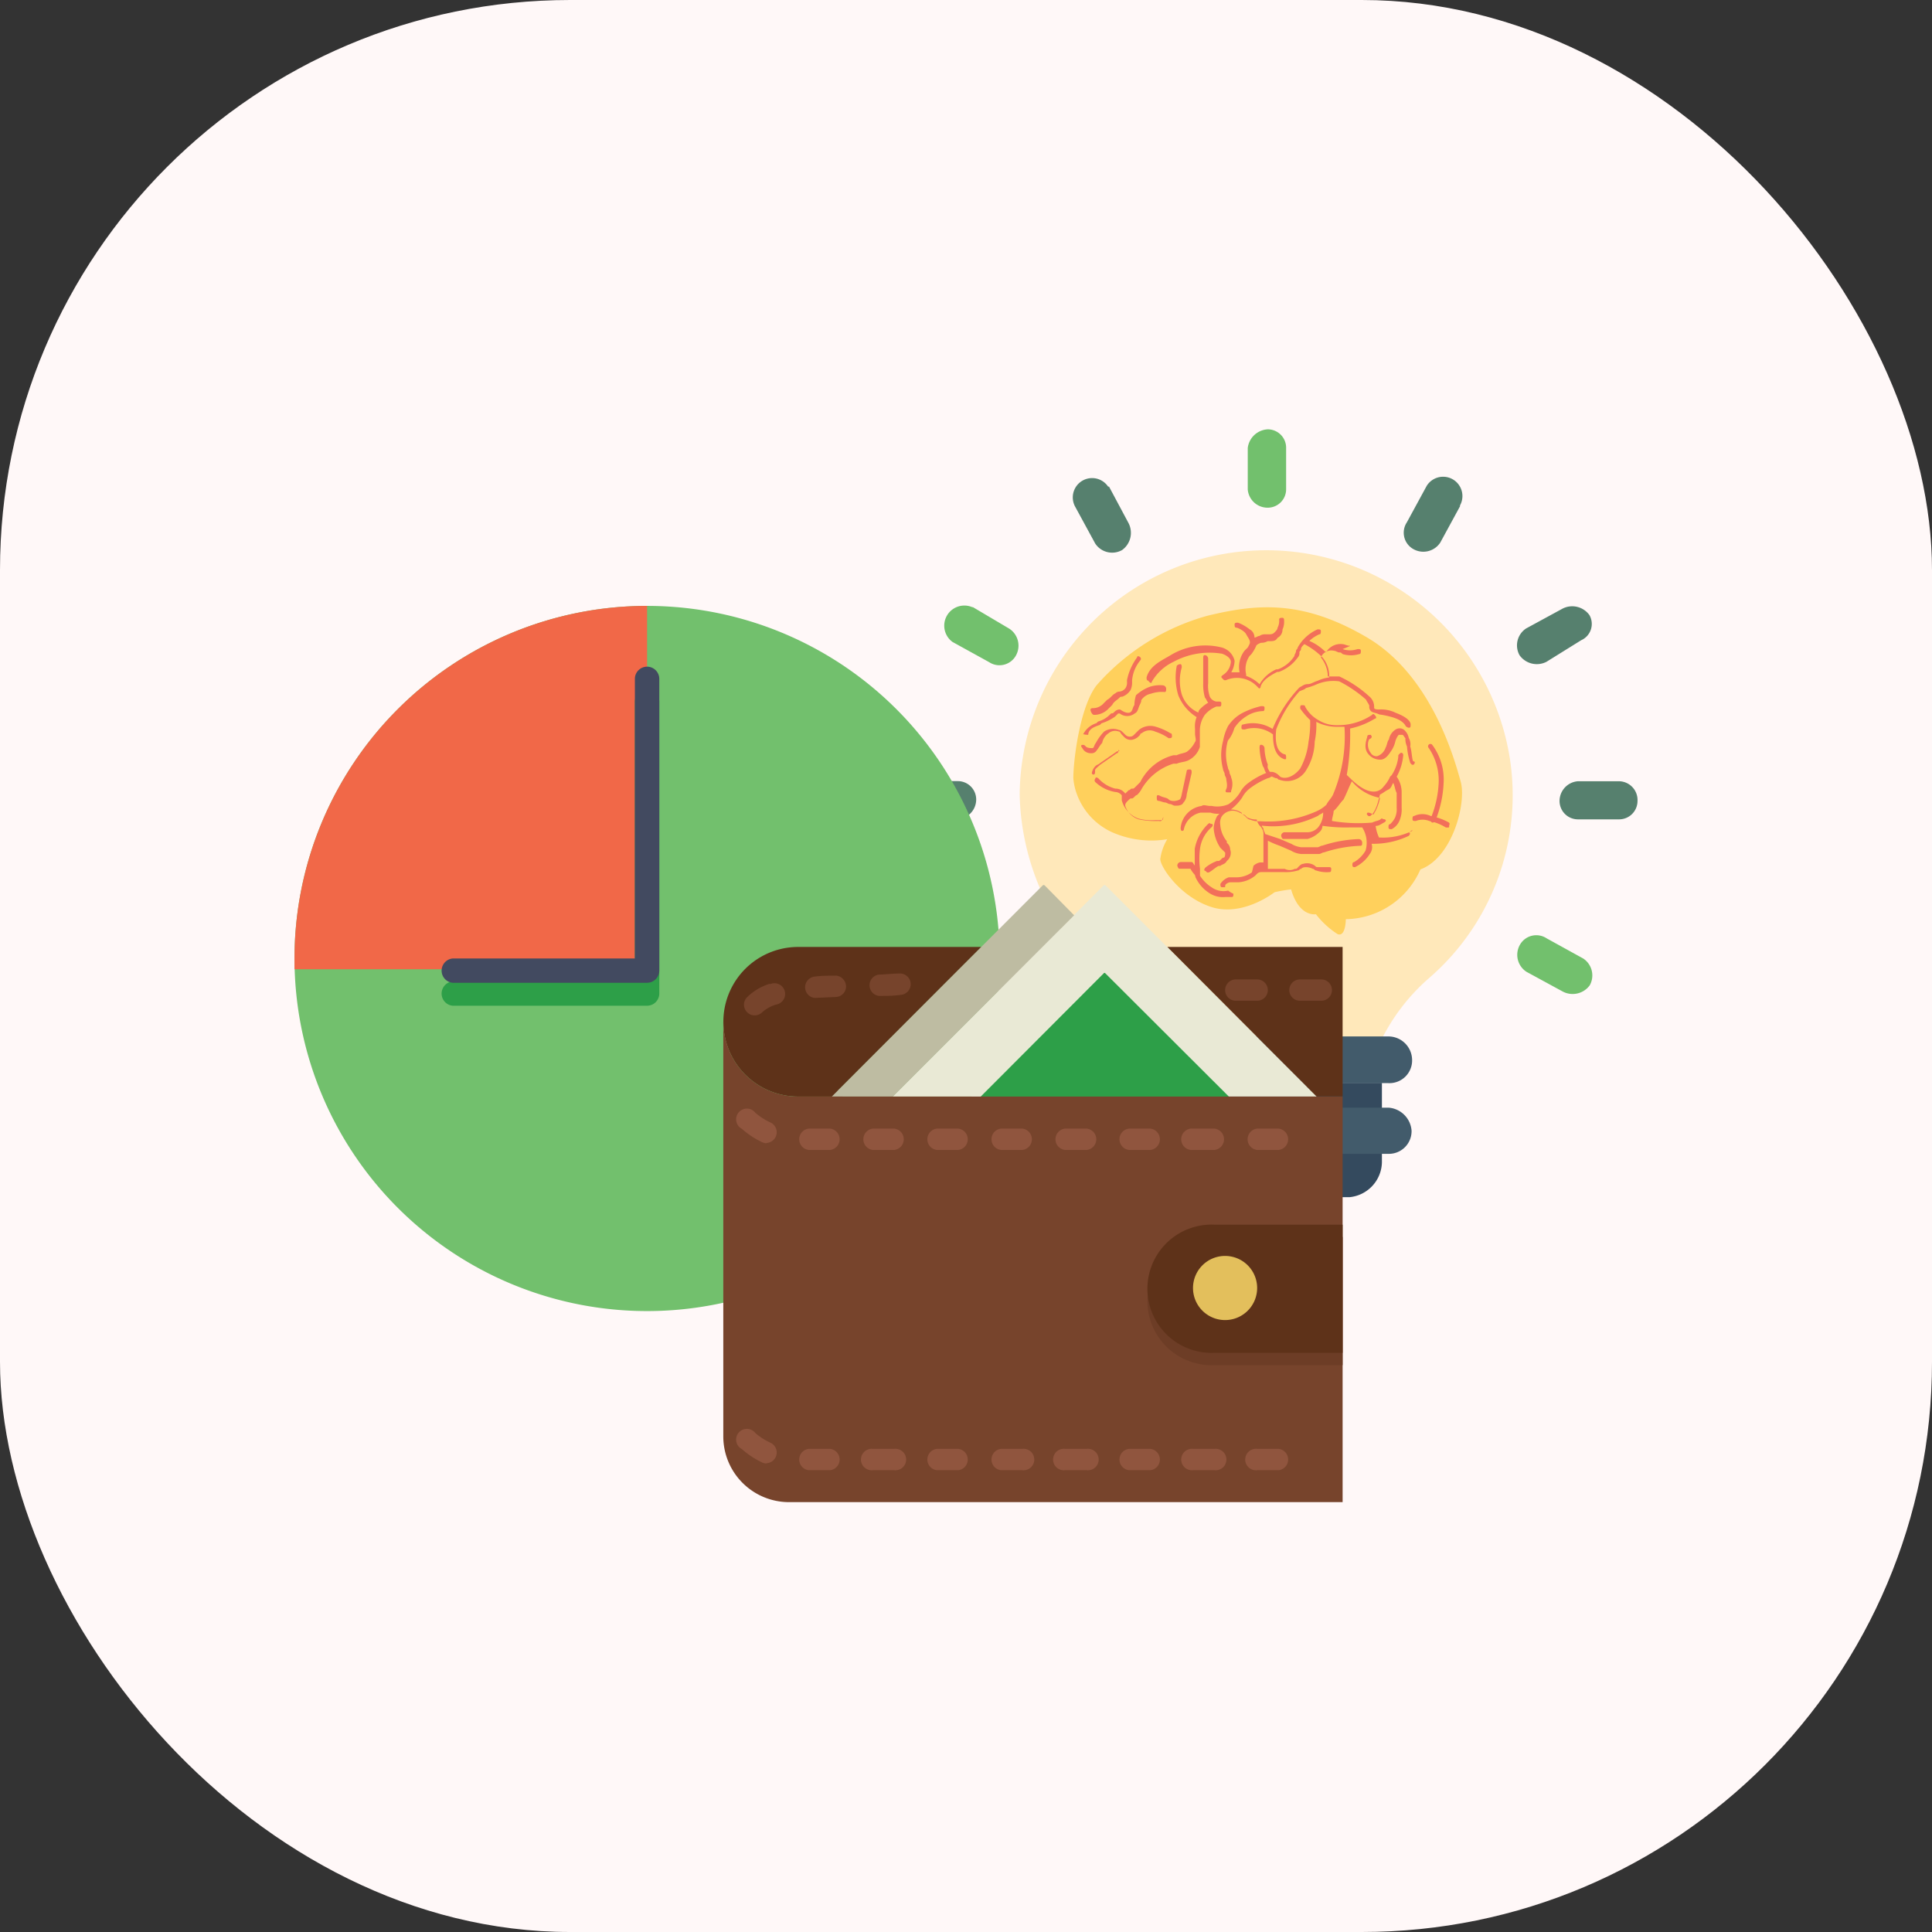 <svg xmlns="http://www.w3.org/2000/svg" viewBox="0 0 144 144"><rect x="0" y="0" width="144" height="144" fill="#333333" stroke="none"/><defs><style>.cls-1{fill:#fff8f8;}.cls-2{fill:#ffe8ba;}.cls-3{fill:#425b6b;}.cls-4{fill:#344a5e;}.cls-5{fill:#ffd05c;}.cls-6{fill:#f26f5a;}.cls-7{fill:#72c06d;}.cls-8{fill:#56806e;}.cls-9{fill:#67c5b8;}.cls-10{fill:#f16848;}.cls-11{fill:#2d9f48;}.cls-12{fill:#424a60;}.cls-13{fill:#5e3219;}.cls-14{fill:#77442c;}.cls-15{fill:#e9e9d5;}.cls-16{fill:#bebca2;}.cls-17{fill:#90553e;}.cls-18{fill:#6d3d26;}.cls-19{fill:#e3bf5c;}</style></defs><title>Asset 2</title><g id="Layer_2" data-name="Layer 2"><g id="Layer_1-2" data-name="Layer 1"><rect class="cls-1" width="144" height="144" rx="42.5" ry="42.5"/><path class="cls-2" d="M82.39,72.93A16.37,16.37,0,0,1,86,77.62H102.9a14.85,14.85,0,0,1,3.58-4.69,18,18,0,0,0,6.05-16.43A18.38,18.38,0,0,0,76,59.21,18.79,18.79,0,0,0,82.39,72.93Z"/><path class="cls-3" d="M89.56,88.62a5.82,5.82,0,0,0,4.94,2.72,6,6,0,0,0,4.94-2.72Z"/><path class="cls-4" d="M103,86.64V80.71H86v5.93a2.61,2.61,0,0,0,2.59,2.59h12A2.67,2.67,0,0,0,103,86.64Z"/><path class="cls-3" d="M103.52,77.25h-18A1.69,1.69,0,0,0,83.75,79h0a1.69,1.69,0,0,0,1.73,1.73h18A1.69,1.69,0,0,0,105.25,79h0A1.77,1.77,0,0,0,103.52,77.25Z"/><path class="cls-3" d="M103.52,82.56h-18a1.69,1.69,0,0,0-1.73,1.73h0A1.69,1.69,0,0,0,85.48,86h18a1.69,1.69,0,0,0,1.73-1.73h0A1.86,1.86,0,0,0,103.52,82.56Z"/><path class="cls-5" d="M83.26,62.18a5,5,0,0,1-3-3A4.39,4.39,0,0,1,80,58c0-1.36.49-5.31,1.73-6.92a17.08,17.08,0,0,1,8.28-5.19c3.58-.86,7-1.24,11.86,1.61s6.55,9.14,7,10.75-.62,5.68-3,6.55a6.17,6.17,0,0,1-5.56,3.71s0,1.36-.62,1.11a6.45,6.45,0,0,1-1.61-1.48s-1.24.25-1.85-1.85A11,11,0,0,0,95,66.5s-2.35,1.85-4.69,1.11-3.83-3-3.83-3.58A3.88,3.88,0,0,1,87,62.55,7.23,7.23,0,0,1,83.26,62.18Z"/><path class="cls-6" d="M91.54,66.38a1.52,1.52,0,0,1-1.24-.25,2.85,2.85,0,0,1-.86-.86V65h0v-.25a5.93,5.93,0,0,1,0-1.48,2.58,2.58,0,0,1,.86-1.61c.12-.12.12-.25,0-.25s-.12-.12-.25,0a3.4,3.4,0,0,0-1,1.85v1.24c-.12-.12-.12-.25-.25-.25H88a.27.27,0,0,0-.25.25.43.43,0,0,0,.12.25h.86a1.78,1.78,0,0,0,.25.37.38.38,0,0,1,.12.25,2.77,2.77,0,0,0,1.11,1.24,1.84,1.84,0,0,0,1.11.25h.49c.12,0,.12-.12.12-.25A1.53,1.53,0,0,1,91.54,66.38Z"/><path class="cls-6" d="M105.25,61.93a4.89,4.89,0,0,1-2.47.49,3.14,3.14,0,0,1-.25-.86c.25,0,.37-.12.62-.25s.12-.25,0-.25-.12-.12-.25,0-.37.12-.62.25a11.94,11.94,0,0,1-3-.12c0-.25.12-.49.12-.74h0l.12-.12c.25-.25.37-.49.62-.74.25-.49.37-.86.62-1.36a3.56,3.56,0,0,0,2.1,1.24,3.7,3.7,0,0,1-.49,1.24c-.49-.25-.49-.12-.49,0l.12.12h.12c.49-.37.62-1.24.74-1.61.25-.12.37-.25.62-.37s.25-.37.37-.49c.12.25.12.49.25.74V60.2a1.57,1.57,0,0,1-.12.74,1.71,1.71,0,0,1-.37.49c-.12,0-.12.12-.12.25a.12.12,0,0,0,.12.12h.12a1.27,1.27,0,0,0,.62-.74,2.1,2.1,0,0,0,.12-.86V59a2,2,0,0,0-.37-1.11,4,4,0,0,0,.49-1.61c0-.12-.12-.25-.25-.12s-.12.12-.12.25a3.11,3.11,0,0,1-.49,1.36h0l-.12.12a2.58,2.58,0,0,1-.49.74.88.88,0,0,1-.74.37h0c-.86,0-1.73-1-2-1.24a18.13,18.13,0,0,0,.25-3.46,5.82,5.82,0,0,0,1.85-.74c.12,0,.12-.12,0-.25s-.12-.12-.25,0a4.57,4.57,0,0,1-2.59.74,2.49,2.49,0,0,1-1.36-.37,2.53,2.53,0,0,1-1-1c0-.12-.12-.12-.25-.12s-.12.12-.12.25a5.37,5.37,0,0,0,.74.86h0a7.6,7.6,0,0,1-.12,1.61,5.29,5.29,0,0,1-.62,2c-.37.49-1,.86-1.48.62l-.12-.12a.94.94,0,0,0-.49-.25h-.12a.12.12,0,0,1-.12-.12A.45.45,0,0,1,94.5,57a3.65,3.65,0,0,1-.25-1.24.27.27,0,0,0-.25-.25c-.12,0-.12.12-.12.25a5.25,5.25,0,0,0,.25,1.36c.12.12.12.37.25.49h0a5.84,5.84,0,0,0-1.48.86,2.17,2.17,0,0,0-.49.62,2.89,2.89,0,0,1-.86.86,2.14,2.14,0,0,1-1.24.12h-.12c-.25,0-.49-.12-.62,0A1.83,1.83,0,0,0,88,61.68c0,.12,0,.25.12.25h0a.12.12,0,0,0,.12-.12,1.59,1.59,0,0,1,1.24-1.24h.74a1.75,1.75,0,0,0,1.36-.12,3.76,3.76,0,0,0,1-1,2.17,2.17,0,0,1,.49-.62A5.84,5.84,0,0,1,94.5,58a.43.43,0,0,0,.25-.12h0c.12,0,.25.12.37.12s.12.12.25.12a1.66,1.66,0,0,0,2-.74,4.16,4.16,0,0,0,.62-2.1,6,6,0,0,0,.12-1.48h0a3.29,3.29,0,0,0,1.48.37h.62a11.23,11.23,0,0,1-.86,5.07c-.12.25-.37.49-.49.74a2.58,2.58,0,0,1-.74.49,8.83,8.83,0,0,1-4.2.74,1.57,1.57,0,0,1-.74-.12c-.12,0-.25-.12-.37-.25s-.25-.12-.25-.25a1.36,1.36,0,0,0-1.85.25,2.29,2.29,0,0,0-.25.86,3,3,0,0,0,.49,1.48l.12.12.25.25c0,.12,0,.37-.12.37s-.25.25-.37.25h-.12a3.1,3.1,0,0,0-.86.49c-.12.12-.12.25,0,.25l.12.12h.12c.25-.12.49-.37.74-.49h.12c.12-.12.37-.12.49-.37a.76.76,0,0,0,.25-.86.64.64,0,0,0-.25-.49v-.12a2.19,2.19,0,0,1-.49-1.24.93.93,0,0,1,.12-.62,1,1,0,0,1,1.36-.25c.12,0,.12.12.25.12s.25.25.37.25a1.34,1.34,0,0,0,.62.12.94.94,0,0,0,.25.49.94.94,0,0,1,.25.49v2.22h-.25a.94.94,0,0,0-.49.25l-.12.49a2,2,0,0,1-1.11.37h-.62a1.23,1.23,0,0,0-.62.49c0,.12,0,.25.12.25h.12c.12,0,.12,0,.12-.12s.25-.25.37-.25h.62a2.19,2.19,0,0,0,1.24-.49l.12-.12A.45.45,0,0,1,94,65h1.73a3.07,3.07,0,0,0,1-.12c.12,0,.12-.12.25-.12a.38.38,0,0,1,.25-.12,1.11,1.11,0,0,1,.62.12c.12,0,.12.12.25.12a2.41,2.41,0,0,0,1,.12c.12,0,.12-.12.12-.25s-.12-.12-.25-.12h-.74c-.12,0-.12,0-.25-.12a1,1,0,0,0-.86-.12c-.12,0-.25.12-.37.25s-.12.12-.25.12a.79.79,0,0,1-.74,0H94.5v-2.1a6,6,0,0,0,.86.37l.86.37a1.76,1.76,0,0,0,.74.25h1.36c.12,0,.25-.12.37-.12h0a9.64,9.64,0,0,1,2.72-.49c.12,0,.12-.12.12-.25a.27.27,0,0,0-.25-.25,9.64,9.64,0,0,0-2.72.49h0c-.12,0-.25.12-.37.12H97a1.76,1.76,0,0,1-.74-.25l-.86-.37-1.11-.37c0-.12-.12-.25-.12-.37s-.12-.12-.12-.25a7.56,7.56,0,0,0,4.2-.74c.12-.12.25-.12.37-.25a1.72,1.72,0,0,1-.37,1.11,1.07,1.07,0,0,1-.74.37H95.74a.27.27,0,0,0-.25.25.43.43,0,0,0,.12.25h1.85a2,2,0,0,0,.86-.49.64.64,0,0,0,.25-.49h0a12,12,0,0,0,2.1.12h.86a2.1,2.1,0,0,1,.25,1.73,2.38,2.38,0,0,1-.86.86c-.12,0-.12.12-.12.25a.12.12,0,0,0,.12.12H101a2.71,2.71,0,0,0,1.11-1,.82.82,0,0,0,.12-.74A6.09,6.09,0,0,0,105,62.3c.12-.12.12-.25,0-.25C105.37,61.81,105.25,61.81,105.25,61.93Z"/><path class="cls-6" d="M108,61.31a4.43,4.43,0,0,0-1.36-.49,1.44,1.44,0,0,0-1.24,0c-.12,0-.12.12-.12.25s.12.12.25.12a1.35,1.35,0,0,1,1,0,3.7,3.7,0,0,1,1.24.49h.12c.12,0,.12,0,.12-.12S108.09,61.44,108,61.31Z"/><path class="cls-6" d="M102.16,54.77c-.12,0-.25,0-.25.12s-.37.86.12,1.36a1.12,1.12,0,0,0,.86.37c.37,0,.62-.37.86-.74a2.09,2.09,0,0,0,.25-.62,1.35,1.35,0,0,1,.25-.49h.25c.12,0,.12.12.25.25a1.34,1.34,0,0,0,.12.62,5,5,0,0,0,.25,1.24l.12.12h.12c.12-.12.12-.25,0-.25s-.12-.74-.25-1.11A.93.93,0,0,0,105,55a1.05,1.05,0,0,0-.37-.62.56.56,0,0,0-.62,0,1.13,1.13,0,0,0-.49.74c-.12.12-.12.37-.25.62a1,1,0,0,1-.62.62.49.49,0,0,1-.49-.25,1,1,0,0,1-.12-1C102.28,55,102.28,54.89,102.16,54.77Z"/><path class="cls-6" d="M92,54.27a2.89,2.89,0,0,1,.86-.86A2.38,2.38,0,0,1,94.13,53c.12,0,.12-.12.12-.25s-.12-.12-.25-.12a6,6,0,0,0-1.36.49,2.92,2.92,0,0,0-1.11,1,3.93,3.93,0,0,0-.37,1.11,4,4,0,0,0,0,2.1c0,.12.12.25.12.37s.12.25.12.37.12.49,0,.74,0,.25.12.25h.12c.12,0,.12,0,.12-.12a1.35,1.35,0,0,0,0-1c0-.12-.12-.25-.12-.37s-.12-.25-.12-.37a3.58,3.58,0,0,1,0-2A2.48,2.48,0,0,0,92,54.27Z"/><path class="cls-6" d="M85.85,50.81a3.7,3.7,0,0,1,1.61-1.48A5.67,5.67,0,0,1,91,48.71c.12,0,.74.25.74.62a1.26,1.26,0,0,1-.62,1c-.12.12-.12.12,0,.25s.12.12.25.12a2.07,2.07,0,0,1,2.35.49l.12.12h0a.12.12,0,0,0,.12-.12c.12-.49.74-.86,1.24-1.11h.12A3,3,0,0,0,96.73,49a.45.45,0,0,0,.12-.37c0-.12.12-.12.12-.25s.12-.25.25-.37a5.49,5.49,0,0,1,1.36,1,2.16,2.16,0,0,1,.49,1.48,3.14,3.14,0,0,0-.86.25c-.37.12-.49.25-.74.25s-.37.12-.62.25a10.15,10.15,0,0,0-2,3.09h0A2.76,2.76,0,0,0,92.65,54c-.12,0-.12.12-.12.25s.12.12.25.12a2.33,2.33,0,0,1,2.1.37c0,.74.12,1.61.86,1.85h0c.12,0,.12,0,.12-.12s0-.25-.12-.25c-.86-.25-.62-1.73-.62-1.85a9.19,9.19,0,0,1,1.73-2.84c.25-.12.37-.12.49-.25a4.86,4.86,0,0,0,.74-.25,3.19,3.19,0,0,1,1.73-.25,9.44,9.44,0,0,1,2,1.36c.12.25.25.37.25.49a.45.45,0,0,0,.12.37c.12.12.37.12.62.25a6.27,6.27,0,0,1,1.11.25c.74.25.86.62.86.62s.12.12.25.12.12-.12.12-.25-.12-.49-1.11-.86a2.44,2.44,0,0,0-1.24-.25c-.12,0-.37,0-.37-.12v-.12a1,1,0,0,0-.37-.74,8.74,8.74,0,0,0-2.22-1.48h-.86A2.37,2.37,0,0,0,98.45,49a.84.84,0,0,1,1-.49c.12,0,.25.12.37.12s.12,0,.25.12a2.11,2.11,0,0,0,1.24,0c.12,0,.12-.12.12-.25s-.12-.12-.25-.12a1.71,1.71,0,0,1-1.11,0c.62-.25.62-.25.49-.25s-.37-.12-.49-.12a1.25,1.25,0,0,0-1.24.62,3.76,3.76,0,0,0-1.24-.86,2.58,2.58,0,0,1,.74-.49c.12,0,.12-.12.12-.25s-.12-.12-.25-.12a3.14,3.14,0,0,0-1.48,1.36c0,.12-.12.12-.12.25s-.12.25-.12.37a2.47,2.47,0,0,1-1.24,1h-.12a2.7,2.7,0,0,0-1.24,1.11,2.69,2.69,0,0,0-1-.62v-.12a1.72,1.72,0,0,1,.25-1.36l.12-.12a2.7,2.7,0,0,0,.37-.62h0s0-.12.37-.25a.93.93,0,0,0,.49-.12h.12c.25,0,.49,0,.62-.25a.68.68,0,0,0,.37-.62,1.34,1.34,0,0,0,.12-.62c0-.12,0-.25-.12-.25s-.25,0-.25.12a1.11,1.11,0,0,1-.12.62c0,.12-.12.25-.25.37s-.25.12-.49.12h-.12a.74.74,0,0,0-.49.12c-.12,0-.25.12-.37.12a.68.68,0,0,0-.37-.62,3.1,3.1,0,0,0-.86-.49c-.12,0-.25,0-.25.12s0,.25.12.25.62.25.74.49.37.49.25.74-.12.25-.25.37l-.12.12a2,2,0,0,0-.37,1.61h-.62a1.79,1.79,0,0,0,.25-.86,1.34,1.34,0,0,0-1-1,5,5,0,0,0-3.83.62c-.62.37-1.48.74-1.73,1.61,0,.12,0,.25.12.25C85.73,50.94,85.85,50.94,85.85,50.81Z"/><path class="cls-6" d="M88.2,59.83a.94.94,0,0,0,.25-.62l.37-1.61c0-.12,0-.25-.12-.25s-.25,0-.25.12l-.37,1.73a1.24,1.24,0,0,1-.12.37.93.93,0,0,1-.62.12.43.43,0,0,1-.25-.12c-.12-.12-.37-.12-.62-.25s-.25,0-.25.12,0,.25.12.25.37.12.49.12.25.12.37.12.25.12.37.12S88.08,60.08,88.2,59.83Z"/><path class="cls-6" d="M86.35,61.19a6,6,0,0,1-1.48-.12,1.57,1.57,0,0,1-1-1V60h0c0-.12.12-.25.25-.37s.12-.12.25-.12.25-.25.37-.25a1.71,1.71,0,0,0,.37-.49,4.18,4.18,0,0,1,2.35-1.85h.25c.25-.12.62-.12.86-.25a1.65,1.65,0,0,0,.86-1V54.52a2.09,2.09,0,0,1,.37-1.24,2.22,2.22,0,0,1,.86-.62h.25c.12,0,.12-.12.12-.25s-.12-.12-.25-.12h-.12a.66.66,0,0,1-.49-.37,2.41,2.41,0,0,1-.12-1V49.08a.27.27,0,0,0-.25-.25h0c-.12,0-.12.12-.12.25v1.85A3.42,3.42,0,0,0,89.81,52c.12.12.12.25.25.37a2.69,2.69,0,0,0-.62.49.38.38,0,0,0-.12.25,2.25,2.25,0,0,1-1.24-1.36,3.58,3.58,0,0,1,0-2c0-.12,0-.25-.12-.25a.43.43,0,0,0-.25.12,4.54,4.54,0,0,0,.12,2.22,3.42,3.42,0,0,0,1.36,1.61,1.83,1.83,0,0,0-.12.86v.37c0,.25.12.49,0,.62a2,2,0,0,1-.62.74c-.25.12-.49.12-.74.25h-.25a3.84,3.84,0,0,0-2.47,2l-.37.37c-.12.12-.12.12-.25.12s-.12.12-.25.12l-.25.25a.88.88,0,0,0-.74-.37h0a2.56,2.56,0,0,1-1.24-.74c-.12-.12-.25-.12-.25,0a.17.17,0,0,0,0,.25,2.82,2.82,0,0,0,1.48.74h0a.64.64,0,0,1,.49.25v.37a2,2,0,0,0,1.24,1.36,3.81,3.81,0,0,0,1.24.12h.49c.12,0,.12-.12.12-.25C86.59,61.31,86.47,61.19,86.35,61.19Z"/><path class="cls-6" d="M83.26,56,82,56.87c-.12.12-.25.12-.37.25a.94.94,0,0,0-.25.49.12.12,0,0,0,.12.12h0c.12,0,.12-.12.12-.25s0-.12.12-.25L82,57l1.24-.86c.12,0,.12-.12.12-.25C83.51,56,83.38,56,83.26,56Z"/><path class="cls-6" d="M82.15,55.38a1.13,1.13,0,0,1,.49-.74.76.76,0,0,1,.74-.12c.12,0,.12.12.25.25l.12.12a.68.68,0,0,0,.62.25.94.94,0,0,0,.49-.25l.12-.12a.12.12,0,0,1,.12-.12.93.93,0,0,1,1-.12,3.7,3.7,0,0,1,1,.49c.12,0,.25,0,.25-.12s0-.25-.12-.25a4.39,4.39,0,0,0-1.11-.49,1.35,1.35,0,0,0-1.24.25l-.25.25-.12.12a.38.38,0,0,1-.25.12.45.45,0,0,1-.37-.12l-.12-.12c-.12-.12-.25-.25-.37-.25a1.2,1.2,0,0,0-1.11.12,3.75,3.75,0,0,0-.62.86c-.12.12-.12.37-.25.37s-.37,0-.49-.12-.12-.12-.25-.12-.12.12,0,.25a.68.68,0,0,0,.62.37.45.45,0,0,0,.37-.12C81.9,55.75,82,55.51,82.15,55.38Z"/><path class="cls-6" d="M81,54.77c.12,0,.12,0,.12-.12.12-.37.49-.49.86-.62l.12-.12a3.7,3.7,0,0,0,1-.49l.12-.12.12-.12h.12a.91.91,0,0,0,1.11,0c.25-.12.25-.37.37-.62s.12-.25.12-.37a1.13,1.13,0,0,1,.74-.49,2.41,2.41,0,0,1,1-.12c.12,0,.12-.12.12-.25a.27.27,0,0,0-.25-.25h0a2.41,2.41,0,0,0-1,.12,3.1,3.1,0,0,0-1,.62,2.65,2.65,0,0,0-.12.74c-.12.12-.12.37-.25.49s-.37.12-.74-.12c-.12-.12-.37,0-.49.12s-.12.12-.25.12l-.12.12a2,2,0,0,1-.86.49l-.12.12a1.65,1.65,0,0,0-1,.86c0-.12,0,0,.25,0Z"/><path class="cls-6" d="M81.53,53.28h.12a1.48,1.48,0,0,0,1-.49l.25-.25c.12-.25.37-.37.49-.49s.12-.12.25-.12a1.23,1.23,0,0,0,.62-.49,1.34,1.34,0,0,0,.12-.62v-.12A2.71,2.71,0,0,1,85,49.21.17.17,0,0,0,85,49c-.12-.12-.25-.12-.25,0A4.33,4.33,0,0,0,84,50.69v.12a.74.74,0,0,1-.12.49.64.64,0,0,1-.49.25.43.43,0,0,0-.25.12c-.25.12-.37.37-.62.49l-.25.25a1.07,1.07,0,0,1-.74.37c-.12,0-.25,0-.25.12S81.41,53.28,81.53,53.28Z"/><path class="cls-6" d="M106.73,61.31h0c-.12-.12-.25-.25-.12-.25a7.79,7.79,0,0,0,.62-2.72,4.3,4.3,0,0,0-.74-2.59.17.17,0,0,1,.25-.25,4.33,4.33,0,0,1,.86,2.84,8.43,8.43,0,0,1-.62,2.84C106.86,61.31,106.86,61.31,106.73,61.31Z"/><path class="cls-7" d="M95.86,33.39v3.09a1.37,1.37,0,0,1-1.36,1.36A1.48,1.48,0,0,1,93,36.48V33.39A1.58,1.58,0,0,1,94.5,32,1.37,1.37,0,0,1,95.86,33.39Z"/><path class="cls-8" d="M82.64,36.23,84.12,39a1.58,1.58,0,0,1-.49,2,1.51,1.51,0,0,1-2-.49l-1.48-2.72a1.44,1.44,0,0,1,2.47-1.48Z"/><path class="cls-7" d="M72.51,45.25l2.72,1.61a1.51,1.51,0,0,1,.49,2,1.4,1.4,0,0,1-2,.49L71,47.85a1.5,1.5,0,0,1,1.48-2.59Z"/><path class="cls-8" d="M68.31,58.22H71.4a1.37,1.37,0,0,1,1.36,1.36,1.48,1.48,0,0,1-1.36,1.48H68.31A1.4,1.4,0,0,1,67,59.58,1.37,1.37,0,0,1,68.31,58.22Z"/><path class="cls-9" d="M71.15,71.44,73.87,70a1.58,1.58,0,0,1,2,.49,1.51,1.51,0,0,1-.49,2l-2.72,1.48a1.51,1.51,0,0,1-2-.49A1.32,1.32,0,0,1,71.15,71.44Z"/><path class="cls-7" d="M116.49,73.91l-2.72-1.48a1.51,1.51,0,0,1-.49-2,1.4,1.4,0,0,1,2-.49L118,71.44a1.51,1.51,0,0,1,.49,2A1.58,1.58,0,0,1,116.49,73.91Z"/><path class="cls-8" d="M120.69,61.07H117.6a1.37,1.37,0,0,1-1.36-1.36,1.48,1.48,0,0,1,1.36-1.48h3.09a1.4,1.4,0,0,1,1.36,1.48A1.37,1.37,0,0,1,120.69,61.07Z"/><path class="cls-8" d="M117.85,47.72l-2.59,1.61a1.58,1.58,0,0,1-2-.49,1.51,1.51,0,0,1,.49-2l2.72-1.48a1.58,1.58,0,0,1,2,.49A1.33,1.33,0,0,1,117.85,47.72Z"/><path class="cls-8" d="M108.83,37.72l-1.48,2.72a1.51,1.51,0,0,1-2,.49,1.4,1.4,0,0,1-.49-2l1.48-2.72a1.44,1.44,0,0,1,2.47,1.48Z"/><path class="cls-7" d="M74.51,71.44A26.28,26.28,0,1,1,48.23,45.16,26.28,26.28,0,0,1,74.51,71.44Zm0,0"/><path class="cls-10" d="M21.95,71.44c0,.27,0,.53,0,.8H48.23V45.16A26.28,26.28,0,0,0,21.95,71.44Zm0,0"/><path class="cls-11" d="M48.23,51.4a.91.91,0,0,0-.91.91V73.15H33.73a.91.91,0,0,0,0,1.81h14.5a.91.91,0,0,0,.91-.91V52.3a.91.91,0,0,0-.91-.91Zm0,0"/><path class="cls-12" d="M48.23,49.69a.91.91,0,0,0-.91.91V71.44H33.73a.91.91,0,0,0,0,1.81h14.5a.91.91,0,0,0,.91-.91V50.6a.91.91,0,0,0-.91-.91Zm0,0"/><path class="cls-13" d="M87,70.58,97.68,81.3l-.42.42h2.81V70.58Zm0,0"/><path class="cls-13" d="M73.15,70.58H59.49a5.57,5.57,0,0,0,0,11.15h3.36l-.42-.42Zm0,0"/><path class="cls-14" d="M67.08,72.56c-.51,0-1,.06-1.56.08a.8.8,0,0,0,0,1.59h0c.55,0,1.09,0,1.62-.08a.79.79,0,0,0-.12-1.59Zm0,0"/><path class="cls-14" d="M62.34,72.72c-.55,0-1.1,0-1.62.07a.8.8,0,0,0,0,1.59h0l1.57-.07a.79.79,0,0,0,.77-.82.83.83,0,0,0-.82-.78Zm0,0"/><path class="cls-14" d="M57.38,73.32a4.16,4.16,0,0,0-1.69,1,.79.79,0,0,0,0,1.13.78.78,0,0,0,.56.23.79.79,0,0,0,.56-.23,2.66,2.66,0,0,1,1.06-.58.8.8,0,1,0-.49-1.51Zm0,0"/><path class="cls-14" d="M93.7,73H92.11a.79.79,0,0,0,0,1.59H93.7a.79.79,0,1,0,0-1.59Zm0,0"/><path class="cls-14" d="M98.48,73H96.89a.79.79,0,1,0,0,1.59h1.59a.79.79,0,1,0,0-1.59Zm0,0"/><path class="cls-15" d="M98.13,81.73,82.41,66a.11.11,0,0,0-.16,0L66.53,81.73Zm0,0"/><path class="cls-16" d="M66.55,81.73,80.06,68.22,77.87,66a.11.11,0,0,0-.16,0L62,81.73Zm0,0"/><path class="cls-11" d="M91.58,82.22l.25-.25-9.46-9.44a.07.07,0,0,0-.09,0L72.83,82l.24.25Zm0,0"/><path class="cls-14" d="M53.91,76.15v30.91a4.9,4.9,0,0,0,4.9,4.9h41.26V81.73H59.49a5.57,5.57,0,0,1-5.57-5.57Zm0,0"/><path class="cls-17" d="M95.3,85.71H93.7a.8.8,0,0,1,0-1.59H95.3a.8.8,0,0,1,0,1.59Zm-4.78,0H88.93a.8.8,0,1,1,0-1.59h1.59a.8.8,0,0,1,0,1.59Zm-4.78,0H84.15a.8.8,0,0,1,0-1.59h1.59a.8.8,0,0,1,0,1.59Zm-4.78,0H79.38a.8.8,0,0,1,0-1.59H81a.8.8,0,0,1,0,1.59Zm-4.78,0H74.61a.8.8,0,0,1,0-1.59H76.2a.8.8,0,0,1,0,1.59Zm-4.77,0H69.83a.8.8,0,0,1,0-1.59h1.59a.8.8,0,0,1,0,1.59Zm-4.78,0H65.06a.8.8,0,0,1,0-1.59h1.59a.8.8,0,0,1,0,1.59Zm-4.78,0H60.28a.8.8,0,0,1,0-1.59h1.59a.8.8,0,0,1,0,1.59Zm-4.7-.5a.76.76,0,0,1-.33-.07,6.38,6.38,0,0,1-1.52-1,.8.8,0,1,1,1-1.2,4.72,4.72,0,0,0,1.14.73.8.8,0,0,1-.33,1.52Zm0,0"/><path class="cls-17" d="M95.3,109.58H93.7a.8.8,0,1,1,0-1.59H95.3a.8.8,0,0,1,0,1.59Zm-4.78,0H88.93a.8.8,0,1,1,0-1.59h1.59a.8.8,0,1,1,0,1.59Zm-4.78,0H84.15a.8.8,0,0,1,0-1.59h1.59a.8.8,0,0,1,0,1.59Zm-4.78,0H79.38a.8.8,0,1,1,0-1.59H81a.8.8,0,1,1,0,1.59Zm-4.78,0H74.61a.8.8,0,0,1,0-1.59H76.2a.8.8,0,1,1,0,1.59Zm-4.77,0H69.83a.8.8,0,0,1,0-1.59h1.59a.8.8,0,0,1,0,1.59Zm-4.78,0H65.06a.8.8,0,1,1,0-1.59h1.59a.8.8,0,1,1,0,1.59Zm-4.78,0H60.28a.8.8,0,0,1,0-1.59h1.59a.8.8,0,0,1,0,1.59Zm-4.7-.5a.76.76,0,0,1-.33-.07,6.38,6.38,0,0,1-1.52-1,.8.8,0,1,1,1-1.2,4.72,4.72,0,0,0,1.14.73.8.8,0,0,1-.33,1.52Zm0,0"/><path class="cls-18" d="M100.07,101.75H90.52a4.78,4.78,0,1,1,0-9.55h9.55Zm0,0"/><path class="cls-13" d="M100.07,100.83H90.52a4.78,4.78,0,1,1,0-9.55h9.55Zm0,0"/><path class="cls-19" d="M93.7,96a2.39,2.39,0,1,1-2.39-2.39A2.39,2.39,0,0,1,93.7,96Zm0,0"/></g></g></svg>